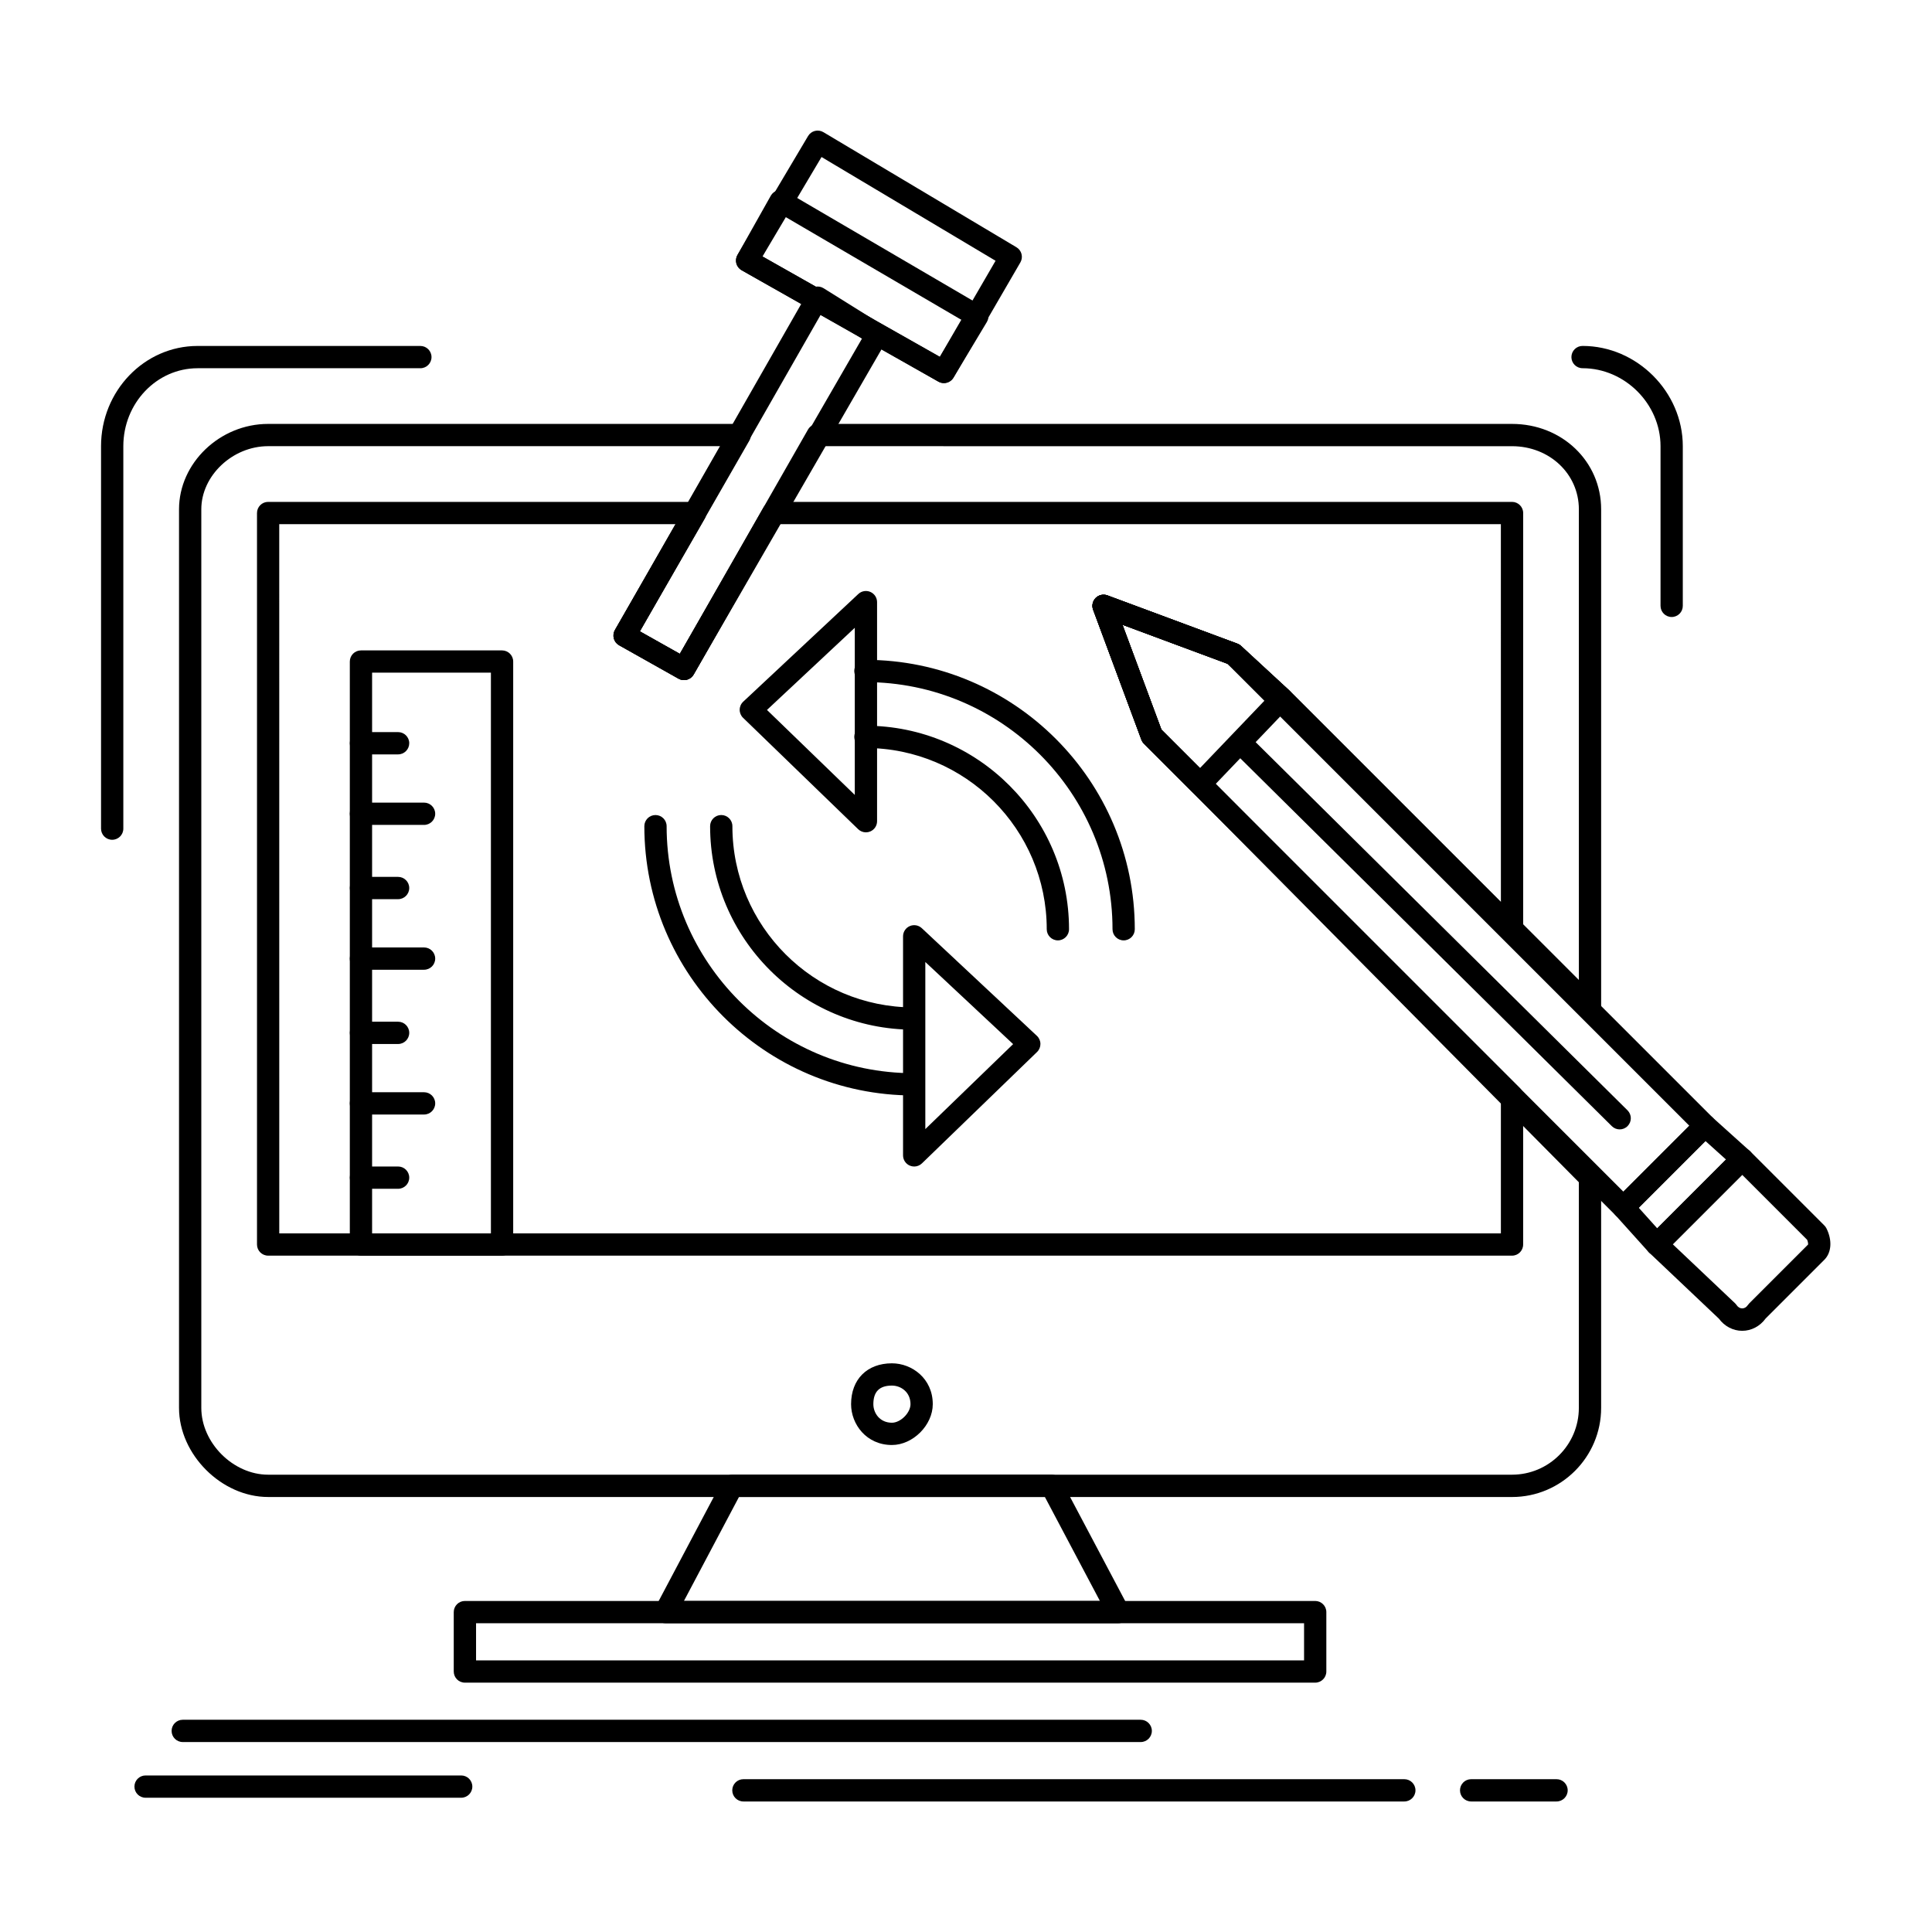 <?xml version="1.0" encoding="UTF-8"?>
<!-- Uploaded to: SVG Repo, www.svgrepo.com, Generator: SVG Repo Mixer Tools -->
<svg fill="#000000" width="800px" height="800px" version="1.1" viewBox="144 144 512 512" xmlns="http://www.w3.org/2000/svg">
 <g>
  <path d="m441.78 393.21c-1.629 0-2.953-1.32-2.953-2.953 0-36.109-29.379-65.488-65.488-65.488-1.629 0-2.953-1.32-2.953-2.953 0-1.629 1.32-2.953 2.953-2.953 39.363 0 71.391 32.027 71.391 71.395 0.004 1.629-1.316 2.953-2.949 2.953zm-17.43 0c-1.629 0-2.953-1.32-2.953-2.953 0-26.484-21.559-48.031-48.055-48.031-1.629 0-2.953-1.32-2.953-2.953 0-1.629 1.32-2.953 2.953-2.953 29.754 0 53.961 24.195 53.961 53.934 0 1.633-1.324 2.957-2.953 2.957z"/>
  <path d="m373.48 364.58c-0.75 0-1.492-0.289-2.055-0.832l-30.504-29.52c-0.582-0.562-0.906-1.34-0.898-2.144 0.008-0.809 0.344-1.578 0.938-2.133l30.504-28.535c0.859-0.805 2.113-1.02 3.191-0.551s1.777 1.531 1.777 2.707v58.055c0 1.188-0.707 2.254-1.801 2.719-0.371 0.156-0.766 0.234-1.152 0.234zm-26.223-32.438 23.27 22.52v-44.289z"/>
  <path d="m386.12 434.31c-39.352 0-71.363-32.016-71.363-71.363 0-1.629 1.32-2.953 2.953-2.953 1.629 0 2.953 1.32 2.953 2.953 0 36.094 29.363 65.461 65.457 65.461 1.629 0 2.953 1.32 2.953 2.953 0 1.625-1.32 2.949-2.953 2.949zm0-17.434c-29.738 0-53.934-24.195-53.934-53.934 0-1.629 1.32-2.953 2.953-2.953 1.629 0 2.953 1.32 2.953 2.953 0 26.484 21.547 48.031 48.027 48.031 1.629 0 2.953 1.32 2.953 2.953 0 1.629-1.32 2.949-2.953 2.949z"/>
  <path d="m386.27 453.14c-0.391 0-0.781-0.078-1.152-0.234-1.09-0.461-1.801-1.531-1.801-2.719v-58.055c0-1.176 0.699-2.238 1.777-2.707s2.332-0.25 3.191 0.551l30.504 28.535c0.59 0.551 0.93 1.324 0.934 2.129 0.008 0.809-0.316 1.586-0.898 2.148l-30.504 29.52c-0.562 0.543-1.301 0.832-2.051 0.832zm2.949-54.203v44.285l23.27-22.52z"/>
  <path d="m573.23 443.3c-0.75 0-1.5-0.285-2.078-0.855l-99.383-98.398c-1.16-1.148-1.168-3.016-0.02-4.176s3.016-1.168 4.176-0.02l99.383 98.398c1.16 1.148 1.168 3.016 0.02 4.176-0.574 0.582-1.336 0.875-2.098 0.875z"/>
  <path d="m574.21 466.92c-0.754 0-1.512-0.289-2.086-0.863l-124.97-124.97c-0.301-0.301-0.531-0.66-0.68-1.059l-12.793-34.441c-0.402-1.082-0.137-2.297 0.68-3.117 0.812-0.816 2.027-1.082 3.117-0.68l34.441 12.793c0.398 0.148 0.758 0.379 1.059 0.68l124.97 124.97c1.152 1.152 1.152 3.023 0 4.176l-21.648 21.648c-0.578 0.574-1.332 0.863-2.09 0.863zm-122.43-129.55 122.43 122.43 17.473-17.473-122.42-122.43-27.797-10.324z"/>
  <path d="m583.07 476.76h-0.078c-0.809-0.02-1.574-0.375-2.117-0.977l-8.855-9.84c-1.051-1.168-1.004-2.953 0.105-4.062l21.648-21.648c1.109-1.109 2.894-1.156 4.062-0.105l9.84 8.855c0.602 0.543 0.957 1.309 0.977 2.117 0.02 0.809-0.293 1.594-0.863 2.164l-22.633 22.633c-0.551 0.551-1.301 0.863-2.086 0.863zm-4.785-12.688 4.898 5.445 18.23-18.23-5.445-4.898z"/>
  <path d="m605.7 496.68c-2.41 0-4.695-1.199-6.18-3.227l-18.48-17.508c-0.578-0.547-0.91-1.305-0.922-2.102-0.012-0.797 0.301-1.566 0.863-2.129l22.633-22.633c1.152-1.152 3.019-1.152 4.176 0l19.68 19.68c0.227 0.223 0.41 0.484 0.555 0.766 1.574 3.148 1.355 6.418-0.555 8.328l-15.559 15.559c-1.484 2.051-3.781 3.266-6.211 3.266zm-18.398-22.938 16.496 15.625c0.16 0.152 0.305 0.32 0.426 0.504 0.773 1.16 2.188 1.16 2.961 0 0.105-0.16 0.23-0.312 0.367-0.449l15.609-15.609c0.02-0.184 0.008-0.629-0.246-1.254l-17.215-17.215z"/>
  <path d="m462.04 354.74c-0.781 0-1.535-0.312-2.086-0.863l-12.793-12.793c-0.301-0.301-0.531-0.66-0.68-1.059l-12.793-34.441c-0.402-1.082-0.137-2.297 0.68-3.117 0.812-0.816 2.027-1.082 3.117-0.68l34.441 12.793c0.359 0.133 0.691 0.336 0.973 0.598l12.793 11.809c0.582 0.539 0.922 1.285 0.949 2.078 0.023 0.793-0.27 1.559-0.816 2.133l-21.648 22.633c-0.551 0.574-1.305 0.902-2.102 0.91h-0.035zm-10.25-17.379 10.203 10.203 17.484-18.277-10.156-9.375-27.855-10.348z"/>
  <path d="m277.05 476.76h-37.391c-1.629 0-2.953-1.32-2.953-2.953v-154.49c0-1.629 1.32-2.953 2.953-2.953h37.391c1.629 0 2.953 1.32 2.953 2.953v154.49c0 1.629-1.32 2.953-2.953 2.953zm-34.441-5.906h31.488v-148.59h-31.488z"/>
  <path d="m249.5 343.92h-9.84c-1.629 0-2.953-1.32-2.953-2.953 0-1.629 1.32-2.953 2.953-2.953h9.84c1.629 0 2.953 1.32 2.953 2.953-0.004 1.629-1.324 2.953-2.953 2.953z"/>
  <path d="m256.38 362.61h-16.727c-1.629 0-2.953-1.32-2.953-2.953 0-1.629 1.32-2.953 2.953-2.953h16.727c1.629 0 2.953 1.32 2.953 2.953 0 1.629-1.32 2.953-2.953 2.953z"/>
  <path d="m249.5 382.29h-9.84c-1.629 0-2.953-1.32-2.953-2.953 0-1.629 1.32-2.953 2.953-2.953h9.84c1.629 0 2.953 1.32 2.953 2.953-0.004 1.633-1.324 2.953-2.953 2.953z"/>
  <path d="m256.38 400.99h-16.727c-1.629 0-2.953-1.32-2.953-2.953 0-1.629 1.32-2.953 2.953-2.953h16.727c1.629 0 2.953 1.32 2.953 2.953 0 1.633-1.32 2.953-2.953 2.953z"/>
  <path d="m249.5 420.67h-9.84c-1.629 0-2.953-1.32-2.953-2.953 0-1.629 1.32-2.953 2.953-2.953h9.84c1.629 0 2.953 1.32 2.953 2.953-0.004 1.633-1.324 2.953-2.953 2.953z"/>
  <path d="m256.38 439.36h-16.727c-1.629 0-2.953-1.32-2.953-2.953 0-1.629 1.32-2.953 2.953-2.953h16.727c1.629 0 2.953 1.32 2.953 2.953 0 1.633-1.32 2.953-2.953 2.953z"/>
  <path d="m249.5 459.04h-9.84c-1.629 0-2.953-1.32-2.953-2.953 0-1.629 1.32-2.953 2.953-2.953h9.84c1.629 0 2.953 1.32 2.953 2.953-0.004 1.633-1.324 2.953-2.953 2.953z"/>
  <path d="m325.26 324.23c-0.492 0-0.988-0.121-1.445-0.379l-15.742-8.855c-0.688-0.387-1.188-1.027-1.398-1.785-0.211-0.758-0.109-1.57 0.281-2.25l51.168-89.543c0.398-0.699 1.062-1.203 1.844-1.398 0.781-0.195 1.605-0.066 2.285 0.359l15.742 9.84c1.348 0.844 1.785 2.602 0.992 3.981l-51.168 88.559c-0.547 0.945-1.539 1.473-2.559 1.473zm-11.703-12.922 10.609 5.969 48.281-83.566-10.723-6.703z"/>
  <path d="m394.14 245.52c-0.492 0-0.992-0.121-1.453-0.383l-52.152-29.52c-0.691-0.391-1.195-1.043-1.398-1.812-0.203-0.766-0.09-1.582 0.316-2.266l18.695-31.488c0.402-0.676 1.051-1.16 1.812-1.355 0.758-0.191 1.566-0.074 2.238 0.324l51.168 30.504c1.391 0.828 1.855 2.621 1.043 4.019l-17.711 30.504c-0.551 0.945-1.539 1.473-2.559 1.473zm-48.074-33.555 46.988 26.598 14.781-25.457-46.121-27.496z"/>
  <path d="m394.14 245.52c-0.492 0-0.992-0.121-1.453-0.383l-52.152-29.52c-1.414-0.801-1.914-2.598-1.117-4.016l8.855-15.742c0.391-0.691 1.039-1.195 1.801-1.402 0.766-0.207 1.578-0.098 2.262 0.301l52.152 30.504c0.68 0.398 1.176 1.051 1.371 1.816 0.195 0.762 0.078 1.574-0.328 2.25l-8.855 14.762c-0.551 0.918-1.531 1.43-2.535 1.43zm-48.133-33.59 47.086 26.652 5.84-9.73-46.984-27.48z"/>
  <path d="m544.7 540.72h-329.64c-12.359 0-23.617-11.258-23.617-23.617v-238.13c0-12.266 10.816-22.633 23.617-22.633h124.97c1.055 0 2.027 0.562 2.555 1.473 0.527 0.914 0.531 2.035 0.004 2.949l-29.02 50.555 10.594 5.957 33.969-59.445c0.527-0.922 1.504-1.488 2.562-1.488h184.01c13.242 0 23.617 9.941 23.617 22.633v131.86c0 1.195-0.719 2.269-1.824 2.727-1.105 0.461-2.375 0.203-3.219-0.641l-81.629-81.629-12.32-11.375-27.855-10.348 10.324 27.797 12.336 12.336 103.33 104.31c0.547 0.555 0.855 1.301 0.855 2.078v61.008c0 13.027-10.594 23.625-23.617 23.625zm-329.64-278.48c-9.438 0-17.711 7.816-17.711 16.727v238.13c0 9.27 8.441 17.711 17.711 17.711h329.64c9.766 0 17.711-7.945 17.711-17.711v-59.789l-102.46-103.44-12.781-12.781c-0.301-0.301-0.531-0.66-0.68-1.059l-12.793-34.441c-0.402-1.082-0.137-2.297 0.68-3.117 0.812-0.816 2.027-1.082 3.117-0.68l34.441 12.793c0.359 0.133 0.691 0.336 0.973 0.598l12.793 11.809c0.027 0.027 0.059 0.055 0.086 0.082l76.633 76.633-0.004-124.73c0-9.379-7.781-16.727-17.711-16.727l-182.29-0.004-34.574 60.504c-0.805 1.41-2.594 1.906-4.012 1.109l-15.742-8.855c-0.688-0.387-1.191-1.031-1.398-1.789-0.211-0.758-0.105-1.57 0.285-2.254l27.965-48.715z"/>
  <path d="m544.7 476.76h-329.64c-1.629 0-2.953-1.32-2.953-2.953v-193.85c0-1.629 1.32-2.953 2.953-2.953h113.16c1.055 0 2.027 0.562 2.555 1.477 0.527 0.914 0.527 2.035 0.004 2.949l-17.207 29.887 10.59 5.957 22.16-38.781c0.527-0.922 1.504-1.488 2.562-1.488h195.82c1.629 0 2.953 1.32 2.953 2.953v110.21c0 1.195-0.719 2.269-1.824 2.727s-2.375 0.203-3.219-0.641l-60.969-60.969-12.32-11.375-27.855-10.348 10.324 27.797 94.992 94.992c0.555 0.555 0.863 1.305 0.863 2.086v39.359c0.008 1.641-1.312 2.965-2.945 2.965zm-326.69-5.906h323.74v-35.188l-94.582-94.582c-0.301-0.301-0.531-0.66-0.68-1.059l-12.793-34.441c-0.402-1.082-0.137-2.297 0.68-3.117 0.812-0.816 2.027-1.082 3.117-0.68l34.441 12.793c0.359 0.133 0.691 0.336 0.973 0.598l12.793 11.809c0.027 0.027 0.059 0.055 0.086 0.082l55.969 55.969-0.008-100.13h-191.15l-22.766 39.84c-0.805 1.41-2.594 1.906-4.012 1.109l-15.742-8.855c-0.688-0.387-1.191-1.031-1.398-1.789-0.207-0.758-0.105-1.57 0.289-2.254l16.148-28.047-105.11-0.004z"/>
  <path d="m440.41 574.17h-0.02-120.05c-1.035 0-1.996-0.543-2.527-1.43-0.535-0.887-0.562-1.988-0.078-2.902l17.711-33.457c0.512-0.965 1.516-1.57 2.609-1.57h84.625c1.094 0 2.098 0.605 2.609 1.57l17.566 33.18c0.32 0.473 0.508 1.043 0.508 1.66-0.004 1.629-1.324 2.949-2.957 2.949zm-115.16-5.902h110.24l-14.586-27.551h-81.07z"/>
  <path d="m492.54 589.92h-225.34c-1.629 0-2.953-1.32-2.953-2.953v-15.742c0-1.629 1.32-2.953 2.953-2.953h225.34c1.629 0 2.953 1.32 2.953 2.953v15.742c0 1.629-1.32 2.953-2.953 2.953zm-222.38-5.906h219.43v-9.84h-219.43z"/>
  <path d="m380.37 526.94c-6.773 0-10.824-5.504-10.824-10.824 0-6.574 4.25-10.824 10.824-10.824 5.32 0 10.824 4.047 10.824 10.824 0 5.562-5.258 10.824-10.824 10.824zm0-15.746c-3.309 0-4.922 1.609-4.922 4.922 0 2.387 1.723 4.922 4.922 4.922 2.297 0 4.922-2.621 4.922-4.922 0-3.195-2.535-4.922-4.922-4.922z"/>
  <path d="m446.3 605.66h-253.87c-1.629 0-2.953-1.32-2.953-2.953 0-1.629 1.32-2.953 2.953-2.953h253.87c1.629 0 2.953 1.32 2.953 2.953-0.004 1.633-1.324 2.953-2.953 2.953z"/>
  <path d="m516.16 621.41h-175.15c-1.629 0-2.953-1.32-2.953-2.953 0-1.629 1.32-2.953 2.953-2.953h175.15c1.629 0 2.953 1.32 2.953 2.953 0 1.629-1.324 2.953-2.953 2.953z"/>
  <path d="m556.5 621.41h-22.633c-1.629 0-2.953-1.32-2.953-2.953 0-1.629 1.32-2.953 2.953-2.953h22.633c1.629 0 2.953 1.32 2.953 2.953 0 1.629-1.324 2.953-2.953 2.953z"/>
  <path d="m266.22 620.42h-83.641c-1.629 0-2.953-1.32-2.953-2.953 0-1.629 1.32-2.953 2.953-2.953h83.641c1.629 0 2.953 1.32 2.953 2.953 0 1.629-1.32 2.953-2.953 2.953z"/>
  <path d="m173.73 366.55c-1.629 0-2.953-1.32-2.953-2.953v-101.35c0-14.648 11.477-26.566 25.586-26.566h59.039c1.629 0 2.953 1.32 2.953 2.953 0 1.629-1.32 2.953-2.953 2.953h-59.039c-10.852 0-19.68 9.27-19.68 20.664v101.35c0 1.629-1.32 2.949-2.953 2.949z"/>
  <path d="m587.01 307.51c-1.629 0-2.953-1.32-2.953-2.953v-42.312c0-11.199-9.465-20.664-20.664-20.664-1.629 0-2.953-1.32-2.953-2.953 0-1.629 1.32-2.953 2.953-2.953 14.402 0 26.566 12.168 26.566 26.566v42.312c0.004 1.637-1.316 2.957-2.949 2.957z"/>
 </g>
</svg>